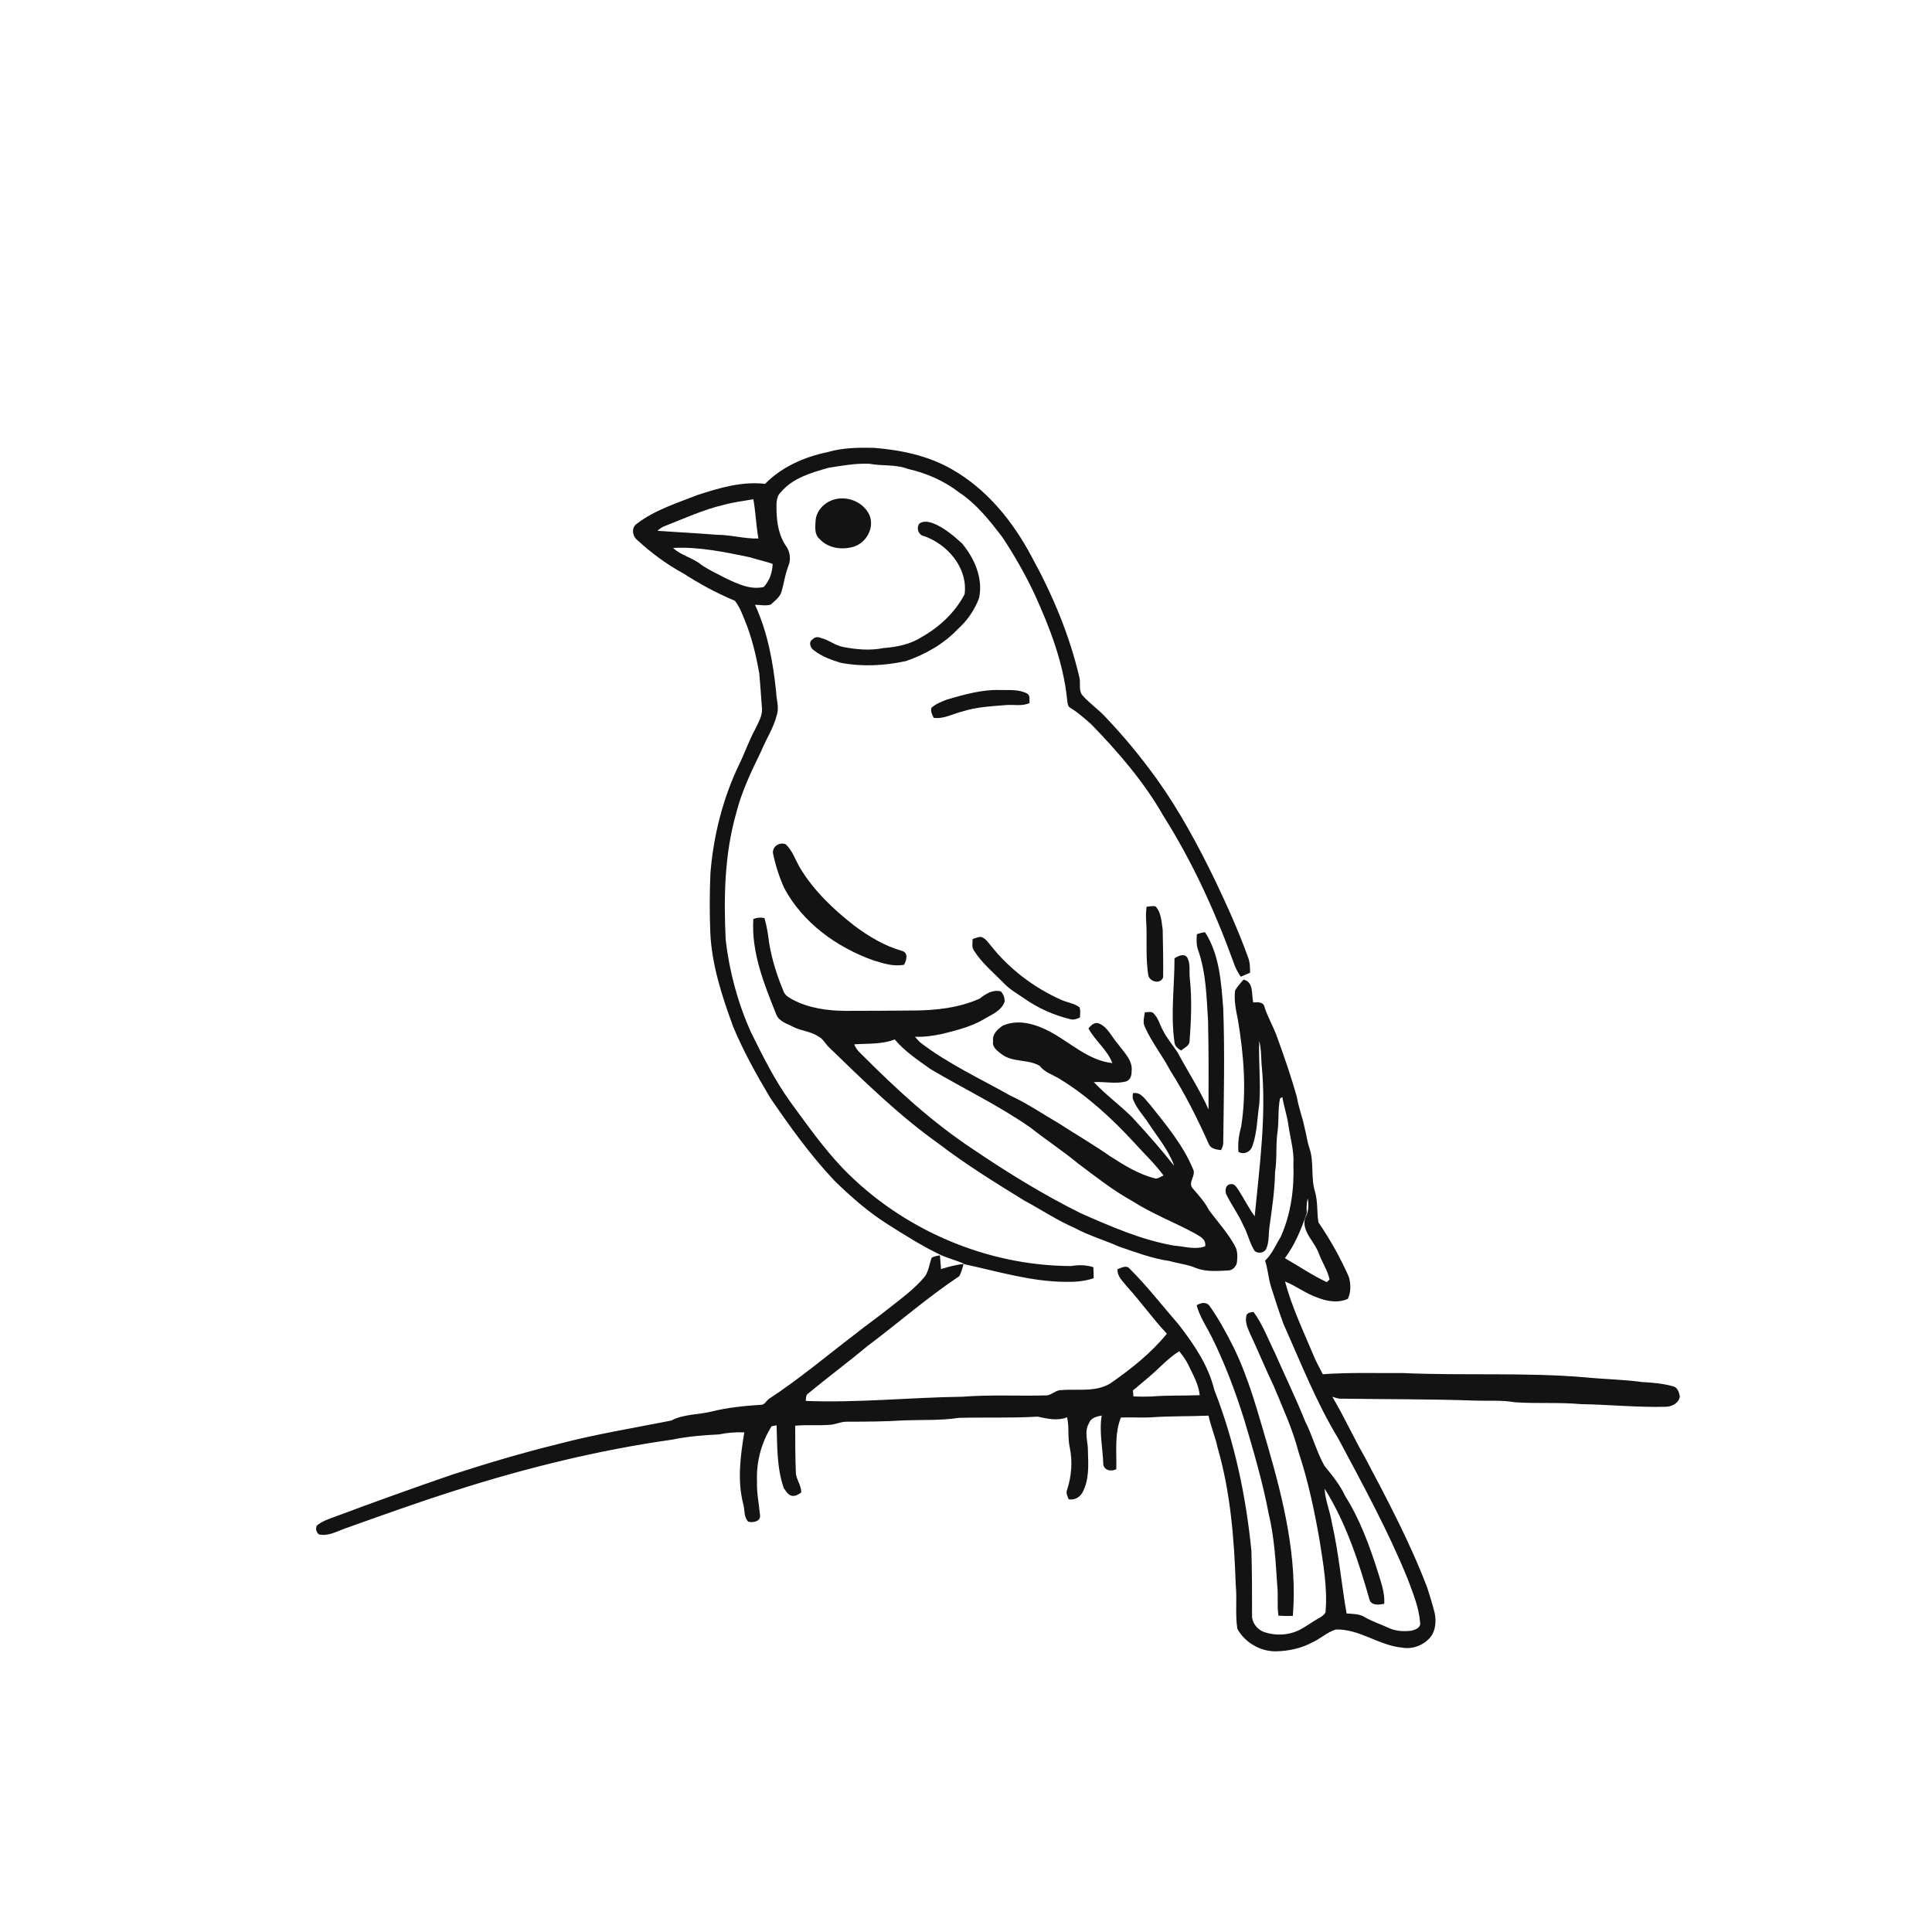 <svg xmlns="http://www.w3.org/2000/svg" width="1024pt" height="1024pt" viewBox="0 0 1024 1024" version="1.1">
<g id="#ffffffff">
<path fill="#ffffff" opacity="0" d=" M 0.00 0.00 L 1024.00 0.00 L 1024.00 1024.00 L 0.00 1024.00 L 0.00 0.00 M 438.86 239.57 C 426.52 242.12 414.43 247.36 405.50 256.46 C 393.20 255.02 381.12 258.64 369.57 262.41 C 358.63 266.75 347.05 270.29 337.59 277.55 C 334.47 279.54 335.12 284.21 337.82 286.28 C 345.21 293.09 353.35 299.12 362.19 303.93 C 370.86 309.52 379.97 314.44 389.50 318.42 C 391.85 321.36 393.20 324.91 394.60 328.37 C 398.42 337.54 400.73 347.25 402.45 357.01 C 402.91 363.01 403.45 369.00 403.82 375.01 C 404.37 379.41 401.71 383.21 399.99 387.03 C 396.85 392.82 394.76 399.08 391.85 404.98 C 383.12 423.12 378.12 442.94 376.53 462.98 C 376.11 473.40 376.05 483.83 376.47 494.25 C 377.25 511.54 382.73 528.13 388.62 544.25 C 394.08 557.31 400.99 569.72 408.22 581.86 C 418.69 597.14 429.50 612.27 442.24 625.76 C 451.06 634.38 460.38 642.55 470.85 649.12 C 479.53 654.61 488.25 660.11 497.49 664.62 C 501.84 666.86 506.68 667.85 511.11 669.88 C 506.89 670.26 502.81 671.41 498.77 672.64 C 498.60 670.19 498.40 667.75 498.17 665.32 C 496.71 665.69 495.13 665.81 493.83 666.60 C 492.56 669.83 492.27 673.46 490.33 676.40 C 484.77 683.20 477.55 688.32 470.73 693.74 C 465.18 698.22 459.29 702.26 453.74 706.74 C 438.41 718.41 423.64 730.90 407.51 741.46 C 406.05 742.60 405.14 744.85 402.96 744.59 C 394.33 745.17 385.72 746.02 377.31 748.11 C 370.16 749.88 362.39 749.43 355.75 752.93 C 335.65 756.91 315.39 760.20 295.55 765.44 C 276.64 770.08 257.97 775.66 239.45 781.66 C 218.76 788.78 198.18 796.17 177.68 803.84 C 174.67 804.99 171.49 805.94 168.86 807.89 C 166.76 809.00 167.40 812.03 169.05 813.27 C 173.80 814.31 178.22 811.84 182.53 810.25 C 201.99 803.32 221.41 796.31 241.11 790.07 C 278.65 778.07 317.08 768.59 356.13 763.06 C 364.31 761.37 372.65 760.66 380.99 760.28 C 385.43 759.37 389.96 758.97 394.49 759.19 C 392.43 771.82 390.66 785.04 394.05 797.60 C 394.76 800.55 394.27 804.14 396.54 806.49 C 399.10 807.26 403.36 806.39 402.82 802.93 C 402.25 796.96 400.98 791.06 401.24 785.03 C 400.79 774.82 403.56 764.60 408.95 755.94 C 409.83 755.76 410.71 755.60 411.60 755.44 C 412.01 766.57 411.67 778.01 415.41 788.67 C 416.66 790.56 418.21 793.25 420.90 792.81 C 422.33 792.77 423.44 791.75 424.64 791.12 C 424.86 787.13 421.75 784.04 421.81 780.09 C 421.45 771.95 421.52 763.80 421.47 755.66 C 427.65 755.06 433.87 755.68 440.06 755.16 C 443.08 754.94 445.88 753.44 448.94 753.54 C 458.95 753.51 468.98 753.49 478.98 752.83 C 488.70 752.46 498.49 752.98 508.13 751.50 C 522.05 751.13 536.01 751.68 549.90 750.85 C 555.09 751.90 560.43 753.28 565.58 751.18 C 566.77 756.40 565.81 761.80 566.97 767.02 C 568.54 774.49 567.96 782.34 565.60 789.58 C 564.81 791.33 565.77 793.06 566.45 794.67 C 569.32 795.16 571.94 793.86 573.50 791.45 C 577.40 784.64 576.87 776.52 576.62 768.97 C 576.71 764.04 574.44 758.82 577.24 754.24 C 578.22 751.42 581.34 750.77 583.92 750.27 C 582.49 759.00 584.55 767.70 584.78 776.42 C 585.65 779.59 589.02 779.96 591.65 778.73 C 591.94 769.56 590.59 760.10 594.09 751.33 C 599.40 751.07 604.72 751.52 610.03 751.23 C 620.19 750.47 630.39 750.78 640.56 750.31 C 641.75 756.09 644.14 761.52 645.35 767.30 C 652.19 790.91 654.15 815.59 654.97 840.05 C 655.73 847.77 654.61 855.63 655.83 863.31 C 659.77 870.50 667.79 875.22 676.00 875.25 C 682.73 875.11 689.55 873.78 695.51 870.52 C 699.87 868.58 703.42 865.07 708.04 863.67 C 720.59 863.33 730.80 872.11 743.07 873.26 C 748.52 874.31 754.33 872.13 757.95 867.98 C 760.96 864.42 761.27 859.39 760.43 855.00 C 759.27 850.46 757.94 845.97 756.48 841.53 C 747.39 817.66 735.41 795.04 723.49 772.51 C 717.40 761.94 712.40 750.78 706.14 740.31 C 707.40 740.66 708.64 741.14 709.98 741.31 C 733.65 741.67 757.34 741.50 781.01 742.32 C 788.34 742.61 795.74 741.96 803.00 743.24 C 814.64 744.02 826.34 743.17 837.97 744.22 C 852.99 744.47 867.98 746.02 883.02 745.62 C 886.21 745.54 890.07 743.51 890.34 740.02 C 889.91 737.96 889.17 735.35 886.85 734.80 C 881.50 733.28 875.93 732.81 870.40 732.51 C 860.31 731.16 850.11 731.02 840.00 730.00 C 808.08 727.31 775.97 729.18 744.00 727.76 C 729.71 727.85 715.39 727.34 701.12 728.37 C 699.42 724.94 697.46 721.64 696.06 718.07 C 690.70 705.28 684.66 692.64 681.09 679.22 C 687.10 681.63 692.28 685.75 698.46 687.81 C 703.39 689.80 709.48 690.71 714.39 688.40 C 716.11 684.81 715.98 680.54 714.92 676.78 C 710.47 666.66 705.01 656.99 698.79 647.85 C 697.93 642.49 698.51 636.91 696.99 631.64 C 694.66 624.13 696.58 616.03 694.04 608.57 C 692.79 605.03 692.44 601.28 691.45 597.68 C 690.37 592.19 688.26 586.97 687.37 581.44 C 684.39 570.82 680.78 560.38 677.02 550.01 C 675.11 544.39 671.93 539.30 670.19 533.61 C 669.56 530.83 666.40 531.20 664.23 531.34 C 663.25 527.09 664.64 520.43 659.07 519.22 C 657.51 521.08 655.76 522.85 654.63 525.02 C 653.96 530.15 655.04 535.24 656.07 540.25 C 659.23 558.95 660.80 578.15 657.87 596.99 C 656.65 601.39 655.98 605.93 656.40 610.51 C 659.26 612.22 662.76 610.57 663.76 607.51 C 666.37 600.27 666.34 592.43 667.48 584.88 C 668.27 573.84 667.01 562.78 667.43 551.73 C 668.46 555.72 668.41 559.85 668.65 563.93 C 671.35 590.89 667.60 617.88 665.01 644.69 C 661.80 640.21 659.34 635.26 656.35 630.64 C 655.34 629.20 654.21 627.11 652.11 627.65 C 649.30 627.97 649.02 631.77 650.30 633.73 C 652.94 639.02 656.51 643.80 658.88 649.24 C 661.34 653.65 662.24 658.77 664.98 663.02 C 666.64 664.52 669.95 664.20 671.05 662.06 C 672.75 658.40 672.29 654.20 672.83 650.30 C 674.18 640.66 675.64 631.02 675.80 621.27 C 677.00 613.88 676.02 606.34 677.24 598.96 C 677.86 593.40 677.30 587.74 678.43 582.23 L 679.66 581.42 C 680.51 586.46 682.18 591.32 682.90 596.39 C 683.83 603.26 685.99 609.99 685.53 617.00 C 686.00 630.17 684.21 643.64 678.72 655.71 C 676.09 659.92 674.22 664.70 670.52 668.16 C 672.04 672.73 672.26 677.59 673.72 682.18 C 675.81 688.78 677.94 695.37 680.32 701.86 C 689.49 722.34 697.68 743.35 709.38 762.57 C 722.34 786.93 735.66 811.19 746.07 836.79 C 748.88 844.27 752.02 851.86 752.69 859.90 C 753.21 862.69 750.22 863.80 748.04 864.30 C 744.28 864.78 740.32 864.60 736.77 863.16 C 732.27 861.03 727.49 859.54 723.17 857.02 C 720.31 855.28 716.91 855.45 713.71 855.16 C 710.93 839.14 709.54 822.87 705.89 806.99 C 704.95 800.91 702.35 795.19 702.08 789.01 C 713.43 807.16 720.13 827.68 725.96 848.13 C 727.16 851.15 731.11 850.56 733.67 850.04 C 734.09 844.33 732.02 838.92 730.43 833.56 C 725.98 819.53 720.91 805.50 713.00 793.00 C 710.28 787.03 706.10 781.99 702.01 776.95 C 697.78 769.45 695.66 760.97 691.75 753.31 C 686.84 741.06 681.05 729.20 675.76 717.12 C 672.12 709.80 669.27 701.98 664.41 695.36 C 663.09 695.51 661.64 695.62 660.79 696.78 C 659.61 700.10 661.11 703.57 662.44 706.61 C 666.84 715.91 670.69 725.46 675.15 734.73 C 679.86 746.17 685.13 757.45 688.21 769.47 C 693.26 784.63 696.59 800.28 699.34 816.00 C 701.32 828.75 703.71 841.64 702.54 854.60 C 701.72 856.10 700.21 857.01 698.76 857.82 C 695.78 859.43 693.10 861.51 690.14 863.13 C 684.39 866.55 677.18 867.21 670.83 865.27 C 666.80 864.21 663.45 860.35 663.61 856.08 C 663.66 844.73 663.58 833.38 663.28 822.04 C 660.40 792.92 654.31 763.97 643.61 736.69 C 640.48 723.72 632.85 712.57 624.82 702.16 C 616.13 692.19 608.06 681.68 598.66 672.34 C 596.95 670.33 594.29 672.05 592.34 672.67 C 591.99 676.50 595.12 679.07 597.24 681.81 C 604.63 689.90 610.95 698.90 618.46 706.90 C 609.98 717.32 599.32 725.73 588.33 733.34 C 580.32 738.07 570.75 735.99 561.96 736.81 C 559.35 737.02 557.45 739.25 554.92 739.58 C 539.96 740.02 524.94 739.11 510.01 740.30 C 482.36 740.66 454.75 743.61 427.08 742.52 C 427.23 741.08 427.01 739.32 428.47 738.48 C 438.70 730.01 449.40 722.11 459.58 713.58 C 475.98 701.32 491.40 687.75 508.46 676.38 C 509.55 674.38 510.08 672.14 510.71 669.97 C 528.65 673.81 546.46 679.33 564.97 679.41 C 569.92 679.49 574.96 679.14 579.66 677.46 C 579.68 675.51 579.63 673.57 579.48 671.63 C 575.68 670.42 571.67 670.35 567.77 671.03 C 522.68 670.91 478.07 651.64 446.74 619.26 C 436.39 608.42 427.76 596.12 418.91 584.06 C 410.59 572.48 404.22 559.67 397.94 546.92 C 391.01 531.44 386.54 514.85 384.62 498.01 C 383.58 475.70 383.97 452.98 390.11 431.34 C 392.99 419.72 398.19 408.92 403.40 398.22 C 406.07 391.71 410.06 385.78 411.75 378.88 C 413.04 374.98 411.53 370.98 411.39 367.05 C 409.79 351.15 406.91 335.14 400.16 320.55 C 402.91 320.54 405.76 321.25 408.46 320.47 C 410.76 318.38 413.63 316.36 414.35 313.16 C 415.58 308.77 416.16 304.20 417.87 299.95 C 419.29 296.48 418.79 292.41 416.59 289.38 C 412.90 284.05 411.77 277.42 411.58 271.06 C 411.59 267.57 411.08 263.50 413.89 260.86 C 420.20 253.30 430.05 250.53 439.14 247.94 C 446.31 246.79 453.58 245.49 460.86 245.81 C 467.63 247.11 474.78 246.01 481.31 248.56 C 490.98 250.74 500.29 254.80 508.18 260.86 C 517.52 267.02 524.56 275.91 531.26 284.72 C 537.64 294.29 543.33 304.34 548.26 314.73 C 556.41 332.58 563.63 351.22 565.61 370.90 C 565.81 372.50 565.84 374.60 567.58 375.35 C 571.45 377.71 574.82 380.77 578.23 383.73 C 592.66 398.56 606.35 414.38 616.62 432.44 C 632.02 456.79 644.03 483.12 653.84 510.18 C 654.73 512.85 656.02 515.37 657.65 517.68 C 659.28 516.98 660.92 516.28 662.56 515.57 C 662.54 513.03 662.57 510.44 661.72 508.03 C 656.78 494.19 650.75 480.79 644.46 467.53 C 635.33 448.62 625.34 430.02 613.13 412.89 C 604.92 401.56 596.06 390.70 586.41 380.57 C 582.65 376.31 577.85 373.15 574.07 368.91 C 571.39 366.33 572.92 362.20 572.08 358.94 C 566.85 336.59 557.90 315.24 546.85 295.17 C 536.99 276.47 523.03 259.20 504.43 248.68 C 491.85 241.46 477.38 238.49 463.07 237.35 C 454.96 237.19 446.71 237.30 438.86 239.57 M 443.35 264.44 C 437.77 265.52 432.70 270.08 432.28 275.96 C 432.09 279.25 431.57 283.27 434.39 285.67 C 438.95 290.73 446.59 291.64 452.82 289.66 C 459.11 287.43 463.20 280.31 461.14 273.79 C 458.54 266.85 450.47 263.03 443.35 264.44 M 487.39 277.43 C 485.46 279.61 486.72 283.69 489.80 284.15 C 502.34 288.57 513.06 301.09 511.26 314.98 C 506.20 324.59 497.99 332.29 488.58 337.61 C 482.55 341.51 475.35 342.95 468.28 343.48 C 461.31 344.90 454.11 344.29 447.18 342.96 C 442.74 342.23 439.23 339.07 434.87 338.07 C 433.45 337.42 431.85 337.61 430.80 338.81 C 428.35 340.07 429.44 343.44 431.36 344.68 C 435.49 347.93 440.55 349.76 445.53 351.28 C 456.99 353.48 468.89 352.85 480.26 350.36 C 490.43 346.82 500.08 341.42 507.54 333.55 C 512.61 329.04 516.60 323.29 518.94 316.92 C 521.16 306.51 516.49 295.97 509.94 288.07 C 505.89 284.34 501.61 280.74 496.66 278.27 C 493.92 276.91 490.04 275.58 487.39 277.43 M 501.88 370.78 C 499.01 371.90 496.03 373.05 493.70 375.13 C 493.08 377.04 494.09 378.82 494.89 380.49 C 500.36 381.18 505.17 378.25 510.32 377.04 C 517.63 374.66 525.40 374.37 533.01 373.71 C 537.24 373.30 541.74 374.53 545.72 372.58 C 545.44 370.92 546.21 368.59 544.42 367.61 C 540.02 365.21 534.80 365.88 529.98 365.72 C 520.36 365.42 511.03 368.14 501.88 370.78 M 409.66 452.09 C 410.98 458.43 412.96 464.66 415.59 470.60 C 425.44 489.07 443.44 502.08 462.90 509.01 C 468.15 510.62 473.65 512.45 479.20 511.31 C 480.49 508.97 481.58 504.97 478.10 504.00 C 468.75 501.36 460.28 496.24 452.55 490.44 C 441.58 481.85 431.27 472.02 424.03 460.00 C 421.57 455.80 420.05 450.87 416.44 447.47 C 413.20 446.20 409.49 448.47 409.66 452.09 M 607.68 480.61 C 607.43 483.02 607.30 485.44 607.47 487.86 C 608.15 497.68 607.01 507.60 608.71 517.35 C 609.94 520.52 615.12 521.72 616.49 517.99 C 616.62 509.65 616.39 501.29 616.26 492.95 C 615.64 488.70 615.55 483.78 612.50 480.43 C 610.91 480.00 609.27 480.45 607.68 480.61 M 399.28 487.10 C 398.18 504.79 404.96 521.51 411.41 537.60 C 412.87 541.48 417.17 542.53 420.47 544.30 C 424.69 546.42 429.66 546.62 433.64 549.27 C 436.10 550.42 437.29 552.98 439.13 554.84 C 457.81 572.91 476.44 591.23 497.69 606.32 C 512.03 617.26 527.38 626.77 542.73 636.22 C 551.79 641.11 560.38 646.85 569.85 650.96 C 577.32 654.99 585.52 657.33 593.24 660.77 C 601.98 663.74 610.67 667.07 619.86 668.36 C 624.56 669.70 629.49 670.20 634.02 672.11 C 639.38 674.21 645.28 673.62 650.90 673.38 C 653.31 673.40 655.44 671.14 655.63 668.79 C 655.90 666.01 656.02 662.98 654.58 660.47 C 650.85 653.49 645.40 647.68 640.76 641.33 C 638.54 636.99 635.21 633.43 632.08 629.77 C 629.43 626.65 634.20 623.04 632.30 619.56 C 627.02 606.85 618.03 596.17 609.54 585.49 C 607.03 582.89 604.73 578.48 600.46 579.44 C 600.35 580.68 600.11 582.00 600.74 583.17 C 602.70 587.93 606.41 591.63 609.13 595.94 C 613.84 603.07 619.48 609.77 622.34 617.94 C 615.27 608.97 607.69 600.43 599.95 592.05 C 593.45 585.64 586.01 580.20 579.75 573.56 C 585.34 573.17 591.03 574.60 596.55 573.27 C 598.93 572.70 599.83 570.17 599.76 567.97 C 600.58 562.07 595.71 557.78 592.61 553.41 C 589.29 549.77 587.28 544.47 582.53 542.47 C 580.10 541.49 578.34 543.44 576.90 545.07 C 580.44 551.66 586.88 556.34 589.57 563.46 C 576.99 562.09 567.62 552.83 556.96 547.04 C 549.33 542.91 539.93 539.90 531.53 543.60 C 528.71 545.48 525.76 548.21 526.39 551.96 C 525.70 555.22 528.89 557.12 531.06 558.88 C 536.92 563.21 544.87 561.27 551.04 564.90 C 553.77 568.53 558.34 569.67 562.00 572.07 C 576.77 581.14 589.55 593.05 601.27 605.73 C 606.43 611.50 612.13 616.79 616.71 623.06 C 615.16 623.55 613.69 625.05 611.98 624.54 C 603.34 622.31 595.67 617.50 588.23 612.73 C 579.55 606.62 570.33 601.35 561.44 595.55 C 552.78 590.53 544.50 584.83 535.39 580.63 C 519.28 571.56 502.32 563.76 487.61 552.42 C 486.64 551.51 485.81 550.48 484.96 549.49 C 489.77 549.72 494.55 548.99 499.26 548.03 C 506.83 546.13 514.52 544.27 521.33 540.31 C 525.42 537.76 530.74 535.89 532.47 530.93 C 532.59 528.95 531.85 526.81 530.44 525.44 C 526.17 524.40 522.45 526.74 519.28 529.28 C 508.25 534.19 496.00 535.55 484.03 535.59 C 472.02 535.72 460.01 535.76 448.00 535.78 C 438.51 535.70 428.74 534.35 420.25 529.88 C 418.38 528.83 416.22 527.77 415.40 525.65 C 411.91 517.39 409.17 508.79 407.68 499.94 C 407.12 495.45 406.46 490.96 405.19 486.62 C 403.19 486.16 401.16 486.31 399.28 487.10 M 634.36 495.14 C 634.18 498.03 634.02 501.02 635.10 503.78 C 639.29 515.74 639.49 528.54 640.29 541.04 C 640.65 556.71 640.61 572.38 640.54 588.04 C 635.91 577.56 629.56 567.95 624.18 557.86 C 621.71 554.06 618.69 550.62 616.61 546.56 C 614.82 543.57 614.13 539.93 611.66 537.38 C 610.53 535.73 608.41 536.60 606.77 536.52 C 606.48 539.02 605.56 541.72 606.74 544.14 C 610.40 552.50 616.23 559.63 620.42 567.70 C 628.25 579.98 634.72 593.06 640.68 606.33 C 641.73 608.94 644.71 609.28 647.15 609.59 C 647.94 608.19 648.49 606.65 648.35 605.03 C 648.63 581.49 649.20 557.94 648.34 534.40 C 647.25 520.66 646.38 506.02 638.70 494.09 C 637.21 494.27 635.75 494.63 634.36 495.14 M 515.52 497.71 C 515.48 499.74 514.94 502.02 516.21 503.81 C 520.39 510.45 526.54 515.47 531.97 521.03 C 535.10 524.34 539.05 526.63 542.80 529.15 C 550.10 534.32 558.43 538.05 567.12 540.15 C 568.94 540.74 570.75 540.10 572.39 539.27 C 572.41 537.48 572.85 535.58 572.14 533.87 C 569.21 531.68 565.41 531.34 562.16 529.80 C 547.73 523.32 534.79 513.43 525.00 500.99 C 523.54 499.31 522.21 497.18 519.95 496.58 C 518.39 496.54 516.98 497.30 515.52 497.71 M 622.52 507.92 C 622.51 522.71 620.39 537.57 622.48 552.30 C 622.58 554.45 624.33 555.82 626.05 556.81 C 627.65 555.32 630.49 554.34 630.50 551.80 C 631.37 540.75 631.79 529.60 630.63 518.56 C 630.20 514.93 631.07 510.99 629.35 507.64 C 627.75 505.07 624.45 506.67 622.52 507.92 M 634.25 691.84 C 635.87 697.91 639.50 703.16 642.29 708.73 C 649.30 722.88 654.84 737.70 659.55 752.76 C 664.41 769.11 669.24 785.49 672.42 802.27 C 675.40 814.62 676.12 827.36 676.94 840.00 C 677.59 845.43 676.76 850.92 677.62 856.34 C 680.15 856.49 682.70 856.60 685.24 856.43 C 687.71 825.66 680.30 795.31 671.81 765.99 C 666.57 748.23 661.81 730.19 653.54 713.54 C 649.81 706.12 645.80 698.80 641.00 692.03 C 639.21 689.82 636.32 690.52 634.25 691.84 Z" />
<path fill="#ffffff" opacity="0" d=" M 383.77 267.54 C 388.85 266.14 394.11 265.55 399.28 264.59 C 400.55 271.48 400.70 278.52 401.98 285.43 C 394.59 285.64 387.38 283.45 380.00 283.45 C 369.50 282.60 358.98 282.07 348.47 281.35 C 349.50 280.40 350.62 279.53 351.93 278.99 C 362.45 274.92 372.73 270.10 383.77 267.54 Z" />
<path fill="#ffffff" opacity="0" d=" M 356.75 290.42 C 370.50 289.71 384.09 292.60 397.48 295.36 C 401.45 296.66 405.56 297.45 409.50 298.87 C 409.43 303.34 407.87 307.81 404.80 311.11 C 397.71 312.79 390.80 309.38 384.54 306.43 C 380.19 304.14 375.67 302.10 371.62 299.28 C 367.13 295.55 361.03 294.48 356.75 290.42 Z" />
<path fill="#ffffff" opacity="0" d=" M 452.77 553.51 C 459.93 553.02 467.38 553.63 474.20 550.92 C 479.56 557.28 486.55 561.92 493.28 566.69 C 510.89 577.13 529.47 585.97 546.28 597.73 C 554.50 604.22 563.27 609.97 571.36 616.64 C 580.76 623.68 590.00 631.02 600.33 636.70 C 610.56 643.26 621.95 647.65 632.64 653.36 C 635.39 655.03 639.53 656.60 638.74 660.57 C 633.40 662.54 627.72 660.60 622.27 660.20 C 604.98 657.22 588.78 650.06 572.81 643.05 C 553.00 633.20 534.12 621.58 515.82 609.18 C 493.81 594.69 474.43 576.68 455.91 558.06 C 454.54 556.77 453.37 555.29 452.77 553.51 Z" />
<path fill="#ffffff" opacity="0" d=" M 692.62 642.89 C 692.50 640.30 692.36 637.70 693.20 635.20 C 693.65 638.48 693.67 641.78 692.14 644.81 C 690.16 648.82 692.38 653.17 694.61 656.56 C 696.28 659.20 698.13 661.78 699.18 664.77 C 700.84 669.31 703.73 673.37 704.69 678.18 C 704.32 678.52 703.59 679.20 703.23 679.55 C 695.48 675.95 688.43 671.07 681.02 666.85 C 686.38 659.66 689.79 651.33 692.62 642.89 Z" />
<path fill="#ffffff" opacity="0" d=" M 608.89 729.89 C 614.32 725.37 618.98 719.90 625.04 716.17 C 626.75 718.42 628.53 720.68 629.75 723.26 C 632.25 728.46 635.26 733.61 635.88 739.47 C 627.25 739.84 618.60 739.45 610.00 740.19 C 606.91 740.30 603.83 740.26 600.75 740.14 C 600.68 739.34 600.54 737.76 600.47 736.96 C 603.35 734.70 606.05 732.21 608.89 729.89 Z" />
</g>
<g id="#131313ff">
<path fill="#131313" opacity="1.00" d=" M 438.86 239.57 C 446.71 237.30 454.96 237.19 463.07 237.35 C 477.38 238.49 491.85 241.46 504.43 248.68 C 523.03 259.20 536.99 276.47 546.85 295.17 C 557.90 315.24 566.85 336.59 572.08 358.94 C 572.92 362.20 571.39 366.33 574.07 368.91 C 577.85 373.15 582.65 376.31 586.41 380.57 C 596.06 390.70 604.92 401.56 613.13 412.89 C 625.34 430.02 635.33 448.62 644.46 467.53 C 650.75 480.79 656.78 494.19 661.72 508.03 C 662.57 510.44 662.54 513.03 662.56 515.57 C 660.92 516.28 659.28 516.98 657.65 517.68 C 656.02 515.37 654.73 512.85 653.84 510.18 C 644.03 483.12 632.02 456.79 616.62 432.44 C 606.35 414.38 592.66 398.56 578.23 383.73 C 574.82 380.77 571.45 377.71 567.58 375.35 C 565.84 374.60 565.81 372.50 565.61 370.90 C 563.63 351.22 556.41 332.58 548.26 314.73 C 543.33 304.34 537.64 294.29 531.26 284.72 C 524.56 275.91 517.52 267.02 508.18 260.86 C 500.29 254.80 490.98 250.74 481.31 248.56 C 474.78 246.01 467.63 247.11 460.86 245.81 C 453.58 245.49 446.31 246.79 439.14 247.94 C 430.05 250.53 420.20 253.30 413.89 260.86 C 411.08 263.50 411.59 267.57 411.58 271.06 C 411.77 277.42 412.90 284.05 416.59 289.38 C 418.79 292.41 419.29 296.48 417.87 299.95 C 416.16 304.20 415.58 308.77 414.35 313.16 C 413.63 316.36 410.76 318.38 408.46 320.47 C 405.76 321.25 402.91 320.54 400.16 320.55 C 406.91 335.14 409.79 351.15 411.39 367.05 C 411.53 370.98 413.04 374.98 411.75 378.88 C 410.06 385.78 406.07 391.71 403.40 398.22 C 398.19 408.92 392.99 419.72 390.11 431.34 C 383.97 452.98 383.58 475.70 384.62 498.01 C 386.54 514.85 391.01 531.44 397.94 546.92 C 404.22 559.67 410.59 572.48 418.91 584.06 C 427.76 596.12 436.39 608.42 446.74 619.26 C 478.07 651.64 522.68 670.91 567.77 671.03 C 571.67 670.35 575.68 670.42 579.48 671.63 C 579.63 673.57 579.68 675.51 579.66 677.46 C 574.96 679.14 569.92 679.49 564.97 679.41 C 546.46 679.33 528.65 673.81 510.71 669.97 C 510.08 672.14 509.55 674.38 508.46 676.38 C 491.40 687.75 475.98 701.32 459.58 713.58 C 449.40 722.11 438.70 730.01 428.47 738.48 C 427.01 739.32 427.23 741.08 427.08 742.52 C 454.75 743.61 482.36 740.66 510.01 740.30 C 524.94 739.11 539.96 740.02 554.92 739.58 C 557.45 739.25 559.35 737.02 561.96 736.81 C 570.75 735.99 580.32 738.07 588.33 733.34 C 599.32 725.73 609.98 717.32 618.46 706.90 C 610.95 698.90 604.63 689.90 597.24 681.81 C 595.12 679.07 591.99 676.50 592.34 672.67 C 594.29 672.05 596.95 670.33 598.66 672.34 C 608.06 681.68 616.13 692.19 624.82 702.16 C 632.85 712.57 640.48 723.72 643.61 736.69 C 654.31 763.97 660.40 792.92 663.28 822.04 C 663.58 833.38 663.66 844.73 663.61 856.08 C 663.45 860.35 666.80 864.21 670.83 865.27 C 677.18 867.21 684.39 866.55 690.14 863.13 C 693.10 861.51 695.78 859.43 698.76 857.82 C 700.21 857.01 701.72 856.10 702.54 854.60 C 703.71 841.64 701.32 828.75 699.34 816.00 C 696.59 800.28 693.26 784.63 688.21 769.47 C 685.13 757.45 679.86 746.17 675.15 734.73 C 670.69 725.46 666.84 715.91 662.44 706.61 C 661.11 703.57 659.61 700.10 660.79 696.78 C 661.64 695.62 663.09 695.51 664.41 695.36 C 669.27 701.98 672.12 709.80 675.76 717.12 C 681.05 729.20 686.84 741.06 691.75 753.31 C 695.66 760.97 697.78 769.45 702.01 776.95 C 706.10 781.99 710.28 787.03 713.00 793.00 C 720.91 805.50 725.98 819.53 730.43 833.56 C 732.02 838.92 734.09 844.33 733.67 850.04 C 731.11 850.56 727.16 851.15 725.96 848.13 C 720.13 827.68 713.43 807.16 702.08 789.01 C 702.35 795.19 704.95 800.91 705.89 806.99 C 709.54 822.87 710.93 839.14 713.71 855.16 C 716.91 855.45 720.31 855.28 723.17 857.02 C 727.49 859.54 732.27 861.03 736.77 863.16 C 740.32 864.60 744.28 864.78 748.04 864.30 C 750.22 863.80 753.21 862.69 752.69 859.90 C 752.02 851.86 748.88 844.27 746.07 836.79 C 735.66 811.19 722.34 786.93 709.38 762.57 C 697.68 743.35 689.49 722.34 680.32 701.86 C 677.94 695.37 675.81 688.78 673.72 682.18 C 672.26 677.59 672.04 672.73 670.52 668.16 C 674.22 664.70 676.09 659.92 678.72 655.71 C 684.21 643.64 686.00 630.17 685.53 617.00 C 685.99 609.99 683.83 603.26 682.90 596.39 C 682.18 591.32 680.51 586.46 679.66 581.42 L 678.43 582.23 C 677.30 587.74 677.86 593.40 677.24 598.96 C 676.02 606.34 677.00 613.88 675.80 621.27 C 675.64 631.02 674.18 640.66 672.83 650.30 C 672.29 654.20 672.75 658.40 671.05 662.06 C 669.95 664.20 666.64 664.52 664.98 663.02 C 662.24 658.77 661.34 653.65 658.88 649.24 C 656.51 643.80 652.94 639.02 650.30 633.73 C 649.02 631.77 649.30 627.97 652.11 627.65 C 654.21 627.11 655.34 629.20 656.35 630.64 C 659.34 635.26 661.80 640.21 665.01 644.69 C 667.60 617.88 671.35 590.89 668.65 563.93 C 668.41 559.85 668.46 555.72 667.43 551.73 C 667.01 562.78 668.27 573.84 667.48 584.88 C 666.34 592.43 666.37 600.27 663.76 607.51 C 662.76 610.57 659.26 612.22 656.40 610.51 C 655.98 605.93 656.65 601.39 657.87 596.99 C 660.80 578.15 659.23 558.95 656.07 540.25 C 655.04 535.24 653.96 530.15 654.63 525.02 C 655.76 522.85 657.51 521.08 659.07 519.22 C 664.64 520.43 663.25 527.09 664.23 531.34 C 666.40 531.20 669.56 530.83 670.19 533.61 C 671.93 539.30 675.11 544.39 677.02 550.01 C 680.78 560.38 684.39 570.82 687.37 581.44 C 688.26 586.97 690.37 592.19 691.45 597.68 C 692.44 601.28 692.79 605.03 694.04 608.57 C 696.58 616.03 694.66 624.13 696.99 631.64 C 698.51 636.91 697.93 642.49 698.79 647.85 C 705.01 656.99 710.47 666.66 714.92 676.78 C 715.98 680.54 716.11 684.81 714.39 688.40 C 709.48 690.71 703.39 689.80 698.46 687.81 C 692.28 685.75 687.10 681.63 681.09 679.22 C 684.66 692.64 690.70 705.28 696.06 718.07 C 697.46 721.64 699.42 724.94 701.12 728.37 C 715.39 727.34 729.71 727.85 744.00 727.76 C 775.97 729.18 808.08 727.31 840.00 730.00 C 850.11 731.02 860.31 731.16 870.40 732.51 C 875.93 732.81 881.50 733.28 886.85 734.80 C 889.17 735.35 889.91 737.96 890.34 740.02 C 890.07 743.51 886.21 745.54 883.02 745.62 C 867.98 746.02 852.99 744.47 837.97 744.22 C 826.34 743.17 814.64 744.02 803.00 743.24 C 795.74 741.96 788.34 742.61 781.01 742.32 C 757.34 741.50 733.65 741.67 709.98 741.31 C 708.64 741.14 707.40 740.66 706.14 740.31 C 712.40 750.78 717.40 761.94 723.49 772.51 C 735.41 795.04 747.39 817.66 756.48 841.53 C 757.94 845.97 759.27 850.46 760.43 855.00 C 761.27 859.39 760.96 864.42 757.95 867.98 C 754.33 872.13 748.52 874.31 743.07 873.26 C 730.80 872.11 720.59 863.33 708.04 863.67 C 703.42 865.07 699.87 868.58 695.51 870.52 C 689.55 873.78 682.73 875.11 676.00 875.25 C 667.79 875.22 659.77 870.50 655.83 863.31 C 654.61 855.63 655.73 847.77 654.97 840.05 C 654.15 815.59 652.19 790.91 645.35 767.30 C 644.14 761.52 641.75 756.09 640.56 750.31 C 630.39 750.78 620.19 750.47 610.03 751.23 C 604.72 751.52 599.40 751.07 594.09 751.33 C 590.59 760.10 591.94 769.56 591.65 778.73 C 589.02 779.96 585.65 779.59 584.78 776.42 C 584.55 767.70 582.49 759.00 583.92 750.27 C 581.34 750.77 578.22 751.42 577.24 754.24 C 574.44 758.82 576.71 764.04 576.62 768.97 C 576.87 776.52 577.40 784.64 573.50 791.45 C 571.94 793.86 569.32 795.16 566.45 794.67 C 565.77 793.06 564.81 791.33 565.60 789.58 C 567.96 782.34 568.54 774.49 566.97 767.02 C 565.81 761.80 566.77 756.40 565.58 751.18 C 560.43 753.28 555.09 751.90 549.90 750.85 C 536.01 751.68 522.05 751.13 508.13 751.50 C 498.49 752.98 488.70 752.46 478.98 752.83 C 468.98 753.49 458.95 753.51 448.94 753.54 C 445.88 753.44 443.08 754.94 440.06 755.16 C 433.87 755.68 427.65 755.06 421.47 755.66 C 421.52 763.80 421.45 771.95 421.81 780.09 C 421.75 784.04 424.86 787.13 424.64 791.12 C 423.44 791.75 422.33 792.77 420.90 792.81 C 418.21 793.25 416.66 790.56 415.41 788.67 C 411.67 778.01 412.01 766.57 411.60 755.44 C 410.71 755.60 409.83 755.76 408.95 755.94 C 403.56 764.60 400.79 774.82 401.24 785.03 C 400.98 791.06 402.25 796.96 402.82 802.93 C 403.36 806.39 399.10 807.26 396.54 806.49 C 394.27 804.14 394.76 800.55 394.05 797.60 C 390.66 785.04 392.43 771.82 394.49 759.19 C 389.96 758.97 385.43 759.37 380.99 760.28 C 372.65 760.66 364.31 761.37 356.13 763.06 C 317.08 768.59 278.65 778.07 241.11 790.07 C 221.41 796.31 201.99 803.32 182.53 810.25 C 178.22 811.84 173.80 814.31 169.05 813.27 C 167.40 812.03 166.76 809.00 168.86 807.89 C 171.49 805.94 174.67 804.99 177.68 803.84 C 198.18 796.17 218.76 788.78 239.45 781.66 C 257.97 775.66 276.64 770.08 295.55 765.44 C 315.39 760.20 335.65 756.91 355.75 752.93 C 362.39 749.43 370.16 749.88 377.31 748.11 C 385.72 746.02 394.33 745.17 402.96 744.59 C 405.14 744.85 406.05 742.60 407.51 741.46 C 423.64 730.90 438.41 718.41 453.74 706.74 C 459.29 702.26 465.18 698.22 470.73 693.74 C 477.55 688.32 484.77 683.20 490.33 676.40 C 492.27 673.46 492.56 669.83 493.83 666.60 C 495.13 665.81 496.71 665.69 498.17 665.32 C 498.40 667.75 498.60 670.19 498.77 672.64 C 502.81 671.41 506.89 670.26 511.11 669.88 C 506.68 667.85 501.84 666.86 497.49 664.62 C 488.25 660.11 479.53 654.61 470.85 649.12 C 460.38 642.55 451.06 634.38 442.24 625.76 C 429.50 612.27 418.69 597.14 408.22 581.86 C 400.99 569.72 394.08 557.31 388.62 544.25 C 382.73 528.13 377.25 511.54 376.47 494.25 C 376.05 483.83 376.11 473.40 376.53 462.98 C 378.12 442.94 383.12 423.12 391.85 404.98 C 394.76 399.08 396.85 392.82 399.99 387.03 C 401.71 383.21 404.37 379.41 403.82 375.01 C 403.45 369.00 402.91 363.01 402.45 357.01 C 400.73 347.25 398.42 337.54 394.60 328.37 C 393.20 324.91 391.85 321.36 389.50 318.42 C 379.97 314.44 370.86 309.52 362.19 303.93 C 353.35 299.12 345.21 293.09 337.82 286.28 C 335.12 284.21 334.47 279.54 337.59 277.55 C 347.05 270.29 358.63 266.75 369.57 262.41 C 381.12 258.64 393.20 255.02 405.50 256.46 C 414.43 247.36 426.52 242.12 438.86 239.57 M 383.77 267.54 C 372.73 270.10 362.45 274.92 351.93 278.99 C 350.62 279.53 349.50 280.40 348.47 281.35 C 358.98 282.07 369.50 282.60 380.00 283.45 C 387.38 283.45 394.59 285.64 401.98 285.43 C 400.70 278.52 400.55 271.48 399.28 264.59 C 394.11 265.55 388.85 266.14 383.77 267.54 M 356.75 290.42 C 361.03 294.48 367.13 295.55 371.62 299.28 C 375.67 302.10 380.19 304.14 384.54 306.43 C 390.80 309.38 397.71 312.79 404.80 311.11 C 407.87 307.81 409.43 303.34 409.50 298.87 C 405.56 297.45 401.45 296.66 397.48 295.36 C 384.09 292.60 370.50 289.71 356.75 290.42 M 692.62 642.89 C 689.79 651.33 686.38 659.66 681.02 666.85 C 688.43 671.07 695.48 675.95 703.23 679.55 C 703.59 679.20 704.32 678.52 704.69 678.18 C 703.73 673.37 700.84 669.31 699.18 664.77 C 698.13 661.78 696.28 659.20 694.61 656.56 C 692.38 653.17 690.16 648.82 692.14 644.81 C 693.67 641.78 693.65 638.48 693.20 635.20 C 692.36 637.70 692.50 640.30 692.62 642.89 M 608.89 729.89 C 606.05 732.21 603.35 734.70 600.47 736.96 C 600.54 737.76 600.68 739.34 600.75 740.14 C 603.83 740.26 606.91 740.30 610.00 740.19 C 618.60 739.45 627.25 739.84 635.88 739.47 C 635.26 733.61 632.25 728.46 629.75 723.26 C 628.53 720.68 626.75 718.42 625.04 716.17 C 618.98 719.90 614.32 725.37 608.89 729.89 Z" />
<path fill="#131313" opacity="1.00" d=" M 443.35 264.44 C 450.47 263.03 458.54 266.85 461.14 273.79 C 463.20 280.31 459.11 287.43 452.82 289.66 C 446.59 291.64 438.95 290.73 434.39 285.67 C 431.57 283.27 432.09 279.25 432.28 275.96 C 432.70 270.08 437.77 265.52 443.35 264.44 Z" />
<path fill="#131313" opacity="1.00" d=" M 487.39 277.43 C 490.04 275.58 493.92 276.91 496.66 278.27 C 501.61 280.74 505.89 284.34 509.94 288.07 C 516.49 295.97 521.16 306.51 518.94 316.92 C 516.60 323.29 512.61 329.04 507.54 333.55 C 500.08 341.42 490.43 346.82 480.26 350.36 C 468.89 352.85 456.99 353.48 445.53 351.28 C 440.55 349.76 435.49 347.93 431.36 344.68 C 429.44 343.44 428.35 340.07 430.80 338.81 C 431.85 337.61 433.45 337.42 434.87 338.07 C 439.23 339.07 442.74 342.23 447.18 342.96 C 454.11 344.29 461.31 344.90 468.28 343.48 C 475.35 342.95 482.55 341.51 488.58 337.61 C 497.99 332.29 506.20 324.59 511.26 314.98 C 513.06 301.09 502.34 288.57 489.80 284.15 C 486.72 283.69 485.46 279.61 487.39 277.43 Z" />
<path fill="#131313" opacity="1.00" d=" M 501.88 370.78 C 511.03 368.14 520.36 365.42 529.98 365.72 C 534.80 365.88 540.02 365.21 544.42 367.61 C 546.21 368.59 545.44 370.92 545.72 372.58 C 541.74 374.53 537.24 373.30 533.01 373.71 C 525.40 374.37 517.63 374.66 510.32 377.04 C 505.17 378.25 500.36 381.18 494.89 380.49 C 494.09 378.82 493.08 377.04 493.70 375.13 C 496.03 373.05 499.01 371.90 501.88 370.78 Z" />
<path fill="#131313" opacity="1.00" d=" M 409.66 452.09 C 409.49 448.47 413.20 446.20 416.44 447.47 C 420.05 450.87 421.57 455.80 424.03 460.00 C 431.27 472.02 441.58 481.85 452.55 490.44 C 460.28 496.24 468.75 501.36 478.10 504.00 C 481.58 504.97 480.49 508.97 479.20 511.31 C 473.65 512.45 468.15 510.62 462.90 509.01 C 443.44 502.08 425.44 489.07 415.59 470.60 C 412.96 464.66 410.98 458.43 409.66 452.09 Z" />
<path fill="#131313" opacity="1.00" d=" M 607.68 480.61 C 609.27 480.45 610.91 480.00 612.50 480.43 C 615.55 483.78 615.64 488.70 616.26 492.95 C 616.39 501.29 616.62 509.65 616.49 517.99 C 615.12 521.72 609.94 520.52 608.71 517.35 C 607.01 507.60 608.15 497.68 607.47 487.86 C 607.30 485.44 607.43 483.02 607.68 480.61 Z" />
<path fill="#131313" opacity="1.00" d=" M 399.28 487.10 C 401.16 486.31 403.19 486.16 405.19 486.62 C 406.46 490.96 407.12 495.45 407.68 499.94 C 409.17 508.79 411.91 517.39 415.40 525.65 C 416.22 527.77 418.38 528.83 420.25 529.88 C 428.74 534.35 438.51 535.70 448.00 535.78 C 460.01 535.76 472.02 535.72 484.03 535.59 C 496.00 535.55 508.25 534.19 519.28 529.28 C 522.45 526.74 526.17 524.40 530.44 525.44 C 531.85 526.81 532.59 528.95 532.47 530.93 C 530.74 535.89 525.42 537.76 521.33 540.31 C 514.52 544.27 506.83 546.13 499.26 548.03 C 494.55 548.99 489.77 549.72 484.96 549.49 C 485.81 550.48 486.64 551.51 487.61 552.42 C 502.32 563.76 519.28 571.56 535.39 580.63 C 544.50 584.83 552.78 590.53 561.44 595.55 C 570.33 601.35 579.55 606.62 588.23 612.73 C 595.67 617.50 603.34 622.31 611.98 624.54 C 613.69 625.05 615.16 623.55 616.71 623.06 C 612.13 616.79 606.43 611.50 601.27 605.73 C 589.55 593.05 576.77 581.14 562.00 572.07 C 558.34 569.67 553.77 568.53 551.04 564.90 C 544.87 561.27 536.92 563.21 531.06 558.88 C 528.89 557.12 525.70 555.22 526.39 551.96 C 525.76 548.21 528.71 545.48 531.53 543.60 C 539.93 539.90 549.33 542.91 556.96 547.04 C 567.62 552.83 576.99 562.09 589.57 563.46 C 586.88 556.34 580.44 551.66 576.90 545.07 C 578.34 543.44 580.10 541.49 582.53 542.47 C 587.28 544.47 589.29 549.77 592.61 553.41 C 595.71 557.78 600.58 562.07 599.76 567.97 C 599.83 570.17 598.93 572.70 596.55 573.27 C 591.03 574.60 585.34 573.17 579.75 573.56 C 586.01 580.20 593.45 585.64 599.95 592.05 C 607.69 600.43 615.27 608.97 622.34 617.94 C 619.48 609.77 613.84 603.07 609.13 595.94 C 606.41 591.63 602.70 587.93 600.74 583.17 C 600.11 582.00 600.35 580.68 600.46 579.44 C 604.73 578.48 607.03 582.89 609.54 585.49 C 618.03 596.17 627.02 606.85 632.30 619.56 C 634.20 623.04 629.43 626.65 632.08 629.77 C 635.21 633.43 638.54 636.99 640.76 641.33 C 645.40 647.68 650.85 653.49 654.58 660.47 C 656.02 662.98 655.90 666.01 655.63 668.79 C 655.44 671.14 653.31 673.40 650.90 673.38 C 645.28 673.62 639.38 674.21 634.02 672.11 C 629.49 670.20 624.56 669.70 619.86 668.36 C 610.67 667.07 601.98 663.74 593.24 660.77 C 585.52 657.33 577.32 654.99 569.85 650.96 C 560.38 646.85 551.79 641.11 542.73 636.22 C 527.38 626.77 512.03 617.26 497.69 606.32 C 476.44 591.23 457.81 572.91 439.13 554.84 C 437.29 552.98 436.10 550.42 433.64 549.27 C 429.66 546.62 424.69 546.42 420.47 544.30 C 417.17 542.53 412.87 541.48 411.41 537.60 C 404.96 521.51 398.18 504.79 399.28 487.10 M 452.77 553.51 C 453.37 555.29 454.54 556.77 455.91 558.06 C 474.43 576.68 493.81 594.69 515.82 609.18 C 534.12 621.58 553.00 633.20 572.81 643.05 C 588.78 650.06 604.98 657.22 622.27 660.20 C 627.72 660.60 633.40 662.54 638.74 660.57 C 639.53 656.60 635.39 655.03 632.64 653.36 C 621.95 647.65 610.56 643.26 600.33 636.70 C 590.00 631.02 580.76 623.68 571.36 616.64 C 563.27 609.97 554.50 604.22 546.28 597.73 C 529.47 585.97 510.89 577.13 493.28 566.69 C 486.55 561.92 479.56 557.28 474.20 550.92 C 467.38 553.63 459.93 553.02 452.77 553.51 Z" />
<path fill="#131313" opacity="1.00" d=" M 634.36 495.14 C 635.75 494.63 637.21 494.27 638.70 494.09 C 646.38 506.02 647.25 520.66 648.34 534.40 C 649.20 557.94 648.63 581.49 648.35 605.03 C 648.49 606.65 647.94 608.19 647.15 609.59 C 644.71 609.28 641.73 608.94 640.68 606.33 C 634.72 593.06 628.25 579.98 620.42 567.70 C 616.23 559.63 610.40 552.50 606.74 544.14 C 605.56 541.72 606.48 539.02 606.77 536.52 C 608.41 536.60 610.53 535.73 611.66 537.38 C 614.13 539.93 614.82 543.57 616.61 546.56 C 618.69 550.62 621.71 554.06 624.18 557.86 C 629.56 567.95 635.91 577.56 640.54 588.04 C 640.61 572.38 640.65 556.71 640.29 541.04 C 639.49 528.54 639.29 515.74 635.10 503.78 C 634.02 501.02 634.18 498.03 634.36 495.14 Z" />
<path fill="#131313" opacity="1.00" d=" M 515.52 497.71 C 516.98 497.30 518.39 496.54 519.95 496.58 C 522.21 497.18 523.54 499.31 525.00 500.99 C 534.79 513.43 547.73 523.32 562.16 529.80 C 565.41 531.34 569.21 531.68 572.14 533.87 C 572.85 535.58 572.41 537.48 572.39 539.27 C 570.75 540.10 568.94 540.74 567.12 540.15 C 558.43 538.05 550.10 534.32 542.80 529.15 C 539.05 526.63 535.10 524.34 531.97 521.03 C 526.54 515.47 520.39 510.45 516.21 503.81 C 514.94 502.02 515.48 499.74 515.52 497.71 Z" />
<path fill="#131313" opacity="1.00" d=" M 622.52 507.92 C 624.45 506.67 627.75 505.07 629.35 507.64 C 631.07 510.99 630.20 514.93 630.63 518.56 C 631.79 529.60 631.37 540.75 630.50 551.80 C 630.49 554.34 627.65 555.32 626.05 556.81 C 624.33 555.82 622.58 554.45 622.48 552.30 C 620.39 537.57 622.51 522.71 622.52 507.92 Z" />
<path fill="#131313" opacity="1.00" d=" M 634.25 691.84 C 636.32 690.52 639.21 689.82 641.00 692.03 C 645.80 698.80 649.81 706.12 653.54 713.54 C 661.81 730.19 666.57 748.23 671.81 765.99 C 680.30 795.31 687.71 825.66 685.24 856.43 C 682.70 856.60 680.15 856.49 677.62 856.34 C 676.76 850.92 677.59 845.43 676.94 840.00 C 676.12 827.36 675.40 814.62 672.42 802.27 C 669.24 785.49 664.41 769.11 659.55 752.76 C 654.84 737.70 649.30 722.88 642.29 708.73 C 639.50 703.16 635.87 697.91 634.25 691.84 Z" />
</g>
</svg>